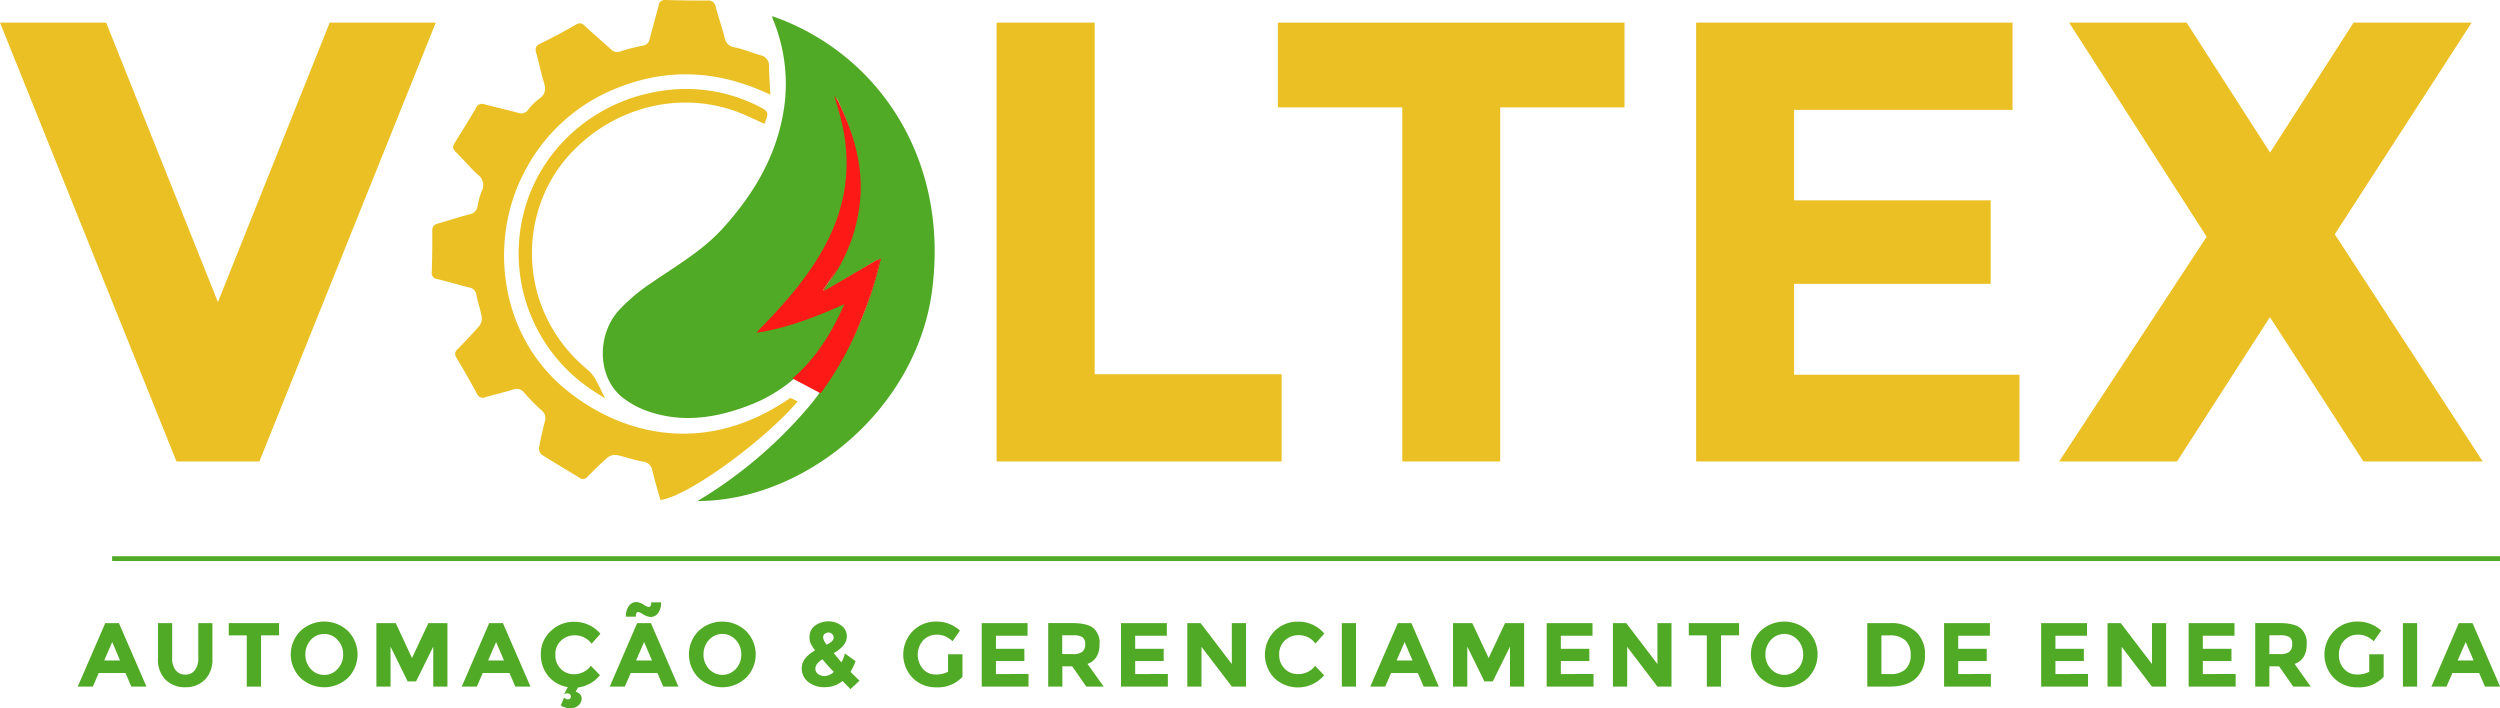 <svg xmlns="http://www.w3.org/2000/svg" viewBox="0 0 593.78 168.18"><defs><style>.cls-1{fill:#ebc025;}.cls-2{fill:#51aa25;}.cls-3{fill:#fd1a16;}.cls-4{fill:none;}</style></defs><title>Ativo 1</title><g id="Camada_2" data-name="Camada 2"><g id="Camada_1-2" data-name="Camada 1"><path class="cls-1" d="M78.31,5.37,51.76,71.74,25.21,5.37H0L41.92,109.61H61.6L103.51,5.37Z"></path><path class="cls-1" d="M260,88.88V5.37H236.71V109.61h67.7V88.88Z"></path><path class="cls-1" d="M303.51,5.37V25.5h29.55v84.11h23.26V25.5h29.52V5.37Z"></path><path class="cls-1" d="M426.12,89V67.42h46.69V47.58H426.12V26.1H478V5.37H402.85V109.61h76.81V89Z"></path><path class="cls-1" d="M554.54,55.64,587.05,5.37H559L539.17,36.23,519.34,5.37h-27.9l32.67,50.86-35.05,53.38h28l22.07-34.29,22.22,34.29h28.33Z"></path><path class="cls-2" d="M221.38,69c-3.72,28.3-30.27,50-55.71,50a105.56,105.56,0,0,0,26.39-22.36c1-1.16,1.9-2.37,2.81-3.6a81,81,0,0,0,14-31l-.44-.35-12.55,7.48-.39-.35c11-14.54,10.87-29.84,3.18-45.62.36,1.14.74,2.27,1.05,3.42s.66,2.48.91,3.72c2.46,12.81-.71,24.38-8.17,34.75-3.13,4.36-7.05,8.16-10.62,12.18-.33.38-.83.61-1.09,1.15,7.05-1.19,13.55-3.82,20-6.67.08.31.18.49.12.61-3,6.83-6.83,12.87-12.14,17.46a33.62,33.62,0,0,1-4,3,34.19,34.19,0,0,1-6.55,3.35c-7.66,3-15.6,4.32-23.66,1.72a20.84,20.84,0,0,1-7-3.76c-5.52-4.71-5.84-14.39-.63-20.33A43.38,43.38,0,0,1,155,67c5.83-4,12-7.56,16.79-12.89,7.21-8,12.5-16.86,14.3-27.6a39.86,39.86,0,0,0-2.22-21.2,11.31,11.31,0,0,1-.43-1.15c0-.1,0-.22,0-.32C208.55,12.61,225.5,37.68,221.38,69Z"></path><path class="cls-1" d="M189.47,95.32c-7.27,8.69-25.76,22.53-32.61,23.44-.64-2.3-1.35-4.59-1.92-7a2.51,2.51,0,0,0-2.32-2.14c-2-.33-4-1.11-6.06-1.52a2.81,2.81,0,0,0-2.1.45c-1.72,1.47-3.33,3.07-4.93,4.68a1.31,1.31,0,0,1-1.94.21c-3-1.84-6-3.58-8.91-5.44a1.93,1.93,0,0,1-.65-1.64c.35-2.1.87-4.2,1.38-6.28a2.31,2.31,0,0,0-.79-2.61,51.56,51.56,0,0,1-4.14-4.22,2.18,2.18,0,0,0-2.59-.73c-2.16.67-4.38,1.16-6.53,1.8a1.54,1.54,0,0,1-2.1-.85c-1.55-2.85-3.15-5.69-4.83-8.48a1.43,1.43,0,0,1,.29-2.08c1.78-1.84,3.55-3.68,5.21-5.62a2.9,2.9,0,0,0,.47-2.12c-.31-1.7-.91-3.36-1.24-5.07a2,2,0,0,0-1.76-1.82c-2.52-.63-5-1.41-7.57-2a1.41,1.41,0,0,1-1.27-1.68c.08-3.25.14-6.5.1-9.74,0-1.11.46-1.53,1.43-1.79,2.51-.71,5-1.54,7.52-2.19a2.2,2.2,0,0,0,1.82-2,18.43,18.43,0,0,1,1-3.53,3,3,0,0,0-.87-3.8c-1.88-1.7-3.5-3.7-5.34-5.48-.83-.8-.7-1.39-.18-2.22,1.7-2.71,3.4-5.43,5-8.18a1.59,1.59,0,0,1,2.12-.87c2.63.71,5.3,1.29,7.92,2a2,2,0,0,0,2.39-.77,13.23,13.23,0,0,1,2.6-2.58c1.52-1.05,1.6-2.27,1.11-3.9-.72-2.27-1.13-4.61-1.81-6.91-.33-1.13-.17-1.76,1-2.31C131.16,9,134,7.45,136.74,5.88a1.52,1.52,0,0,1,2.12.22c2,1.9,4.16,3.7,6.2,5.58a2.1,2.1,0,0,0,2.33.52,43.65,43.65,0,0,1,5.23-1.35,1.91,1.91,0,0,0,1.7-1.66c.67-2.64,1.45-5.25,2.12-7.9A1.46,1.46,0,0,1,158.14,0q5,.15,9.92.12A1.73,1.73,0,0,1,170,1.66c.66,2.48,1.49,4.89,2.14,7.37a2.65,2.65,0,0,0,2.28,2.2c2.08.43,4.1,1.26,6.14,1.88a2.48,2.48,0,0,1,2.1,2.55c0,2.14.19,4.26.31,6.83-12.41-5.88-24.55-6.45-36.77-1.44A42,42,0,0,0,125,40c-9,16.15-6.75,38.77,8.77,52,12.39,10.54,32.75,17.17,53.95,2.5Z"></path><path class="cls-1" d="M192.28,91a6.23,6.23,0,0,1-.24.6l-.3-.16Z"></path><path class="cls-1" d="M181.56,29.41c-2.06-.92-4.07-1.94-6.17-2.74-14.16-5.38-30-1.08-40.16,10.11-12.41,13.61-12.66,37.13,4.6,51.27a8.59,8.59,0,0,1,1.8,2.43c.69,1.2,1.25,2.47,2.08,4.13-1.58-1-2.9-1.79-4.12-2.68a38.93,38.93,0,0,1-15.28-41.05C128,35.69,140.84,24.1,156.79,21.64a38,38,0,0,1,23.37,3.6C182.59,26.45,182.68,26.72,181.56,29.41Z"></path><path class="cls-2" d="M28.25,148H25l-6.54,15.08h3.59l1.4-3.24H29.8l1.4,3.24h3.59Zm-3.5,8.87,1.9-4.38,1.86,4.38Z"></path><path class="cls-2" d="M47.1,148v8.33a4.4,4.4,0,0,1-.83,2.85A2.65,2.65,0,0,1,44,160.22a2.74,2.74,0,0,1-2.28-1.05,4.4,4.4,0,0,1-.83-2.85V148H37.52v8.43a6.69,6.69,0,0,0,1.84,5.05A6.44,6.44,0,0,0,44,163.23a6.39,6.39,0,0,0,4.63-1.76,6.7,6.7,0,0,0,1.82-5.05V148Z"></path><path class="cls-2" d="M54.33,148v2.91h4.28v12.17H62V150.9h4.28V148Z"></path><path class="cls-2" d="M82.65,149.87a8.23,8.23,0,0,0-11.29,0,7.87,7.87,0,0,0,0,11.12,8.23,8.23,0,0,0,11.29,0,7.94,7.94,0,0,0,0-11.12Zm-2.46,9A4.11,4.11,0,0,1,77,160.3a4.18,4.18,0,0,1-3.19-1.42,4.91,4.91,0,0,1-1.28-3.43A5,5,0,0,1,73.81,152,4.19,4.19,0,0,1,77,150.58,4.12,4.12,0,0,1,80.19,152a4.91,4.91,0,0,1,1.31,3.44A4.85,4.85,0,0,1,80.19,158.88Z"></path><path class="cls-2" d="M101.75,148l-3.9,8.29L94,148H89.4v15.08h3.36v-9.5l4.06,8.26h2l4.08-8.26v9.5h3.37V148Z"></path><path class="cls-2" d="M119.45,148h-3.26l-6.52,15.08h3.59l1.4-3.24H121l1.4,3.24H126Zm-3.52,8.87,1.9-4.38,1.88,4.38Z"></path><path class="cls-2" d="M142.5,160.36l-2.16-2.22a5,5,0,0,1-4.06,2,4.25,4.25,0,0,1-3.09-1.28,4.51,4.51,0,0,1-1.28-3.37,4.3,4.3,0,0,1,1.36-3.35,4.61,4.61,0,0,1,3.25-1.24,4.9,4.9,0,0,1,4,2l2.08-2.38a8,8,0,0,0-6.22-2.83,7.69,7.69,0,0,0-5.62,2.26,7.2,7.2,0,0,0-2.3,5.4,7.89,7.89,0,0,0,1.78,5.25,7.51,7.51,0,0,0,4.62,2.59l-.89,1.69a1.67,1.67,0,0,1,.77-.2.93.93,0,0,1,.61.22.67.67,0,0,1,.26.53.7.7,0,0,1-.2.48.8.8,0,0,1-.57.19,1.31,1.31,0,0,1-.85-.41l-.81,1.86a4.26,4.26,0,0,0,2.25.69,2.86,2.86,0,0,0,1.94-.69,2.12,2.12,0,0,0,.78-1.62c0-.78-.48-1.33-1.41-1.65l.55-1A8,8,0,0,0,142.5,160.36Z"></path><path class="cls-2" d="M154.68,143.06c0,.75-.2,1.12-.64,1.12a3.81,3.81,0,0,1-1.2-.59,3.37,3.37,0,0,0-1.67-.59,2.1,2.1,0,0,0-1.8.93,4.07,4.07,0,0,0-.71,2.53H151c0-.73.19-1.11.63-1.11a4.84,4.84,0,0,1,1.19.6,3.66,3.66,0,0,0,1.7.59,2.19,2.19,0,0,0,1.8-.93,4.2,4.2,0,0,0,.69-2.55ZM154.6,148h-3.27l-6.51,15.08h3.58l1.41-3.24h6.33l1.39,3.24h3.6Zm-3.53,8.87,1.91-4.38,1.88,4.38Z"></path><path class="cls-2" d="M177.19,149.87a8.21,8.21,0,0,0-11.27,0,7.89,7.89,0,0,0,0,11.12,8.21,8.21,0,0,0,11.27,0,7.87,7.87,0,0,0,0-11.12Zm-2.43,9a4.29,4.29,0,0,1-6.38,0,4.92,4.92,0,0,1-1.29-3.43,5,5,0,0,1,1.29-3.44,4.27,4.27,0,0,1,6.38,0,4.9,4.9,0,0,1,1.3,3.44A4.84,4.84,0,0,1,174.76,158.88Z"></path><path class="cls-2" d="M202,159.57a14.5,14.5,0,0,0,1.21-2.54l-2.54-1.82a8.09,8.09,0,0,1-.81,2.1c-.41-.43-1-1.17-1.82-2.18q3.09-1.8,3.09-3.94a3.07,3.07,0,0,0-1.29-2.61,5,5,0,0,0-3.09-1,5.37,5.37,0,0,0-3.15,1,3.25,3.25,0,0,0-1.32,2.81,3.41,3.41,0,0,0,.32,1.55,8.27,8.27,0,0,0,1,1.52c-2.11,1.23-3.18,2.63-3.18,4.22A4.06,4.06,0,0,0,192,162a6,6,0,0,0,3.92,1.21,6.53,6.53,0,0,0,4.2-1.46l1.88,1.92,2.14-2Zm-6.1-9a1.26,1.26,0,0,1,.85-.34,1.34,1.34,0,0,1,.85.32,1.19,1.19,0,0,1,.4.95c0,.52-.53,1.05-1.62,1.62a3.12,3.12,0,0,1-.87-1.64A1.15,1.15,0,0,1,195.88,150.52Zm0,10a2.61,2.61,0,0,1-1.62-.5,1.53,1.53,0,0,1-.62-1.26c0-.79.56-1.53,1.67-2.22.75.91,1.66,1.92,2.71,3A3.43,3.43,0,0,1,195.9,160.56Z"></path><path class="cls-2" d="M225.17,155.39v4.16a6,6,0,0,1-2.93.65,4,4,0,0,1-3-1.28,5.19,5.19,0,0,1,.06-6.87,4.37,4.37,0,0,1,3.22-1.31,5.09,5.09,0,0,1,1.86.34,7,7,0,0,1,1.87,1.22l1.74-2.53a8.16,8.16,0,0,0-5.65-2.14,7.62,7.62,0,0,0-5.54,2.26,8,8,0,0,0,0,11.16,7.69,7.69,0,0,0,5.58,2.2,8,8,0,0,0,6.22-2.49v-5.37Z"></path><path class="cls-2" d="M236.55,160.1V157h6.75V154.1h-6.75V151h7.51v-3H233.17v15.08h11.12v-3Z"></path><path class="cls-2" d="M258.29,157.69c1.92-.71,2.87-2.28,2.87-4.69a4.61,4.61,0,0,0-1.48-3.83c-1-.79-2.7-1.18-5-1.18h-5.72v15.08h3.36v-4.81h2.34l3.34,4.81h4.14Zm-1.19-2.91a3.58,3.58,0,0,1-2.35.57h-2.46v-4.47h2.54a4.22,4.22,0,0,1,2.25.45,1.87,1.87,0,0,1,.66,1.67A2.23,2.23,0,0,1,257.1,154.78Z"></path><path class="cls-2" d="M269.62,160.1V157h6.77V154.1h-6.77V151h7.52v-3H266.25v15.08h11.13v-3Z"></path><path class="cls-2" d="M292.57,148v9.72L285.16,148H282v15.08h3.37v-9.44l7.21,9.44h3.36V148Z"></path><path class="cls-2" d="M308.21,160.1a4.21,4.21,0,0,1-3.09-1.28,4.51,4.51,0,0,1-1.29-3.37,4.36,4.36,0,0,1,1.35-3.35,4.67,4.67,0,0,1,3.26-1.24,4.82,4.82,0,0,1,4,2l2.1-2.38a8,8,0,0,0-6.21-2.83,7.71,7.71,0,0,0-5.63,2.26,8,8,0,0,0,0,11.16,8.15,8.15,0,0,0,11.8-.69l-2.15-2.22A5,5,0,0,1,308.21,160.1Z"></path><path class="cls-2" d="M318.7,148v15.08h3.37V148Z"></path><path class="cls-2" d="M335.23,148H332l-6.54,15.08H329l1.4-3.24h6.34l1.4,3.24h3.59Zm-3.52,8.87,1.9-4.38,1.88,4.38Z"></path><path class="cls-2" d="M357.47,148l-3.9,8.29L349.69,148h-4.58v15.08h3.39v-9.5l4.06,8.26h2l4.08-8.26v9.5H362V148Z"></path><path class="cls-2" d="M370.72,160.1V157h6.77V154.1h-6.77V151h7.52v-3H367.35v15.08h11.13v-3Z"></path><path class="cls-2" d="M393.66,148v9.72l-7.4-9.72h-3.17v15.08h3.39v-9.44l7.18,9.44H397V148Z"></path><path class="cls-2" d="M401.11,148v2.91h4.28v12.17h3.38V150.9h4.28V148Z"></path><path class="cls-2" d="M429.42,149.87a8.22,8.22,0,0,0-11.28,0,7.92,7.92,0,0,0,0,11.12,8.22,8.22,0,0,0,11.28,0,7.92,7.92,0,0,0,0-11.12Zm-2.45,9a4.27,4.27,0,0,1-6.36,0,4.84,4.84,0,0,1-1.3-3.43,4.9,4.9,0,0,1,1.3-3.44,4.25,4.25,0,0,1,6.36,0,4.9,4.9,0,0,1,1.3,3.44A4.84,4.84,0,0,1,427,158.88Z"></path><path class="cls-2" d="M455,150a8.79,8.79,0,0,0-6.19-2H443.5v15.08h5.17c2.87,0,5-.67,6.41-2a7.39,7.39,0,0,0,2.12-5.58A7.06,7.06,0,0,0,455,150Zm-2.47,9A5.05,5.05,0,0,1,449,160.1h-2.14v-9.18h1.88a5.27,5.27,0,0,1,3.82,1.2,4.54,4.54,0,0,1,1.25,3.43A4.43,4.43,0,0,1,452.57,158.94Z"></path><path class="cls-2" d="M465.1,160.1V157h6.77V154.1H465.1V151h7.53v-3H461.74v15.08h11.12v-3Z"></path><path class="cls-2" d="M488.19,160.1V157h6.75V154.1h-6.75V151h7.5v-3H484.8v15.08h11.13v-3Z"></path><path class="cls-2" d="M511.12,148v9.72L503.71,148h-3.15v15.08h3.37v-9.44l7.19,9.44h3.36V148Z"></path><path class="cls-2" d="M523.2,160.1V157H530V154.1H523.2V151h7.52v-3H519.83v15.08H531v-3Z"></path><path class="cls-2" d="M545,157.69c1.92-.71,2.87-2.28,2.87-4.69a4.57,4.57,0,0,0-1.51-3.83q-1.49-1.18-5-1.18h-5.72v15.08H539v-4.81h2.31l3.35,4.81h4.16Zm-1.19-2.91a3.67,3.67,0,0,1-2.36.57H539v-4.47h2.51a4.31,4.31,0,0,1,2.28.45,1.89,1.89,0,0,1,.63,1.67A2.26,2.26,0,0,1,543.77,154.78Z"></path><path class="cls-2" d="M562.72,155.39v4.16a6,6,0,0,1-2.93.65,4,4,0,0,1-3-1.28,4.72,4.72,0,0,1-1.27-3.41,4.67,4.67,0,0,1,1.33-3.46,4.38,4.38,0,0,1,3.24-1.31,5.15,5.15,0,0,1,1.85.34,6.83,6.83,0,0,1,1.86,1.22l1.76-2.53a8.24,8.24,0,0,0-5.66-2.14,7.62,7.62,0,0,0-5.55,2.26,8,8,0,0,0,0,11.16,7.69,7.69,0,0,0,5.59,2.2,7.93,7.93,0,0,0,6.21-2.49v-5.37Z"></path><path class="cls-2" d="M570.72,148v15.08h3.38V148Z"></path><path class="cls-2" d="M587.25,148H584l-6.51,15.08h3.58l1.41-3.24h6.33l1.41,3.24h3.58Zm-3.53,8.87,1.91-4.38,1.88,4.38Z"></path><rect class="cls-2" x="26.63" y="132.11" width="567.15" height="1.14"></rect><path class="cls-3" d="M195.77,68.89c.42-.63.83-1.26,1.24-1.91-.43.62-.87,1.23-1.33,1.83Z"></path><path class="cls-3" d="M209.33,61.32l-.76.48.3.25a84.75,84.75,0,0,1-4,13.22A81.94,81.94,0,0,0,209,62.37S209.31,61.32,209.33,61.32Z"></path><path class="cls-3" d="M194.91,93a81.2,81.2,0,0,0,14-31l-.3-.25h0l-.14-.11L195.9,69l-.13-.12-.08.12-.2-.18A49.12,49.12,0,0,0,199,63.47c-.65,1.2-1.32,2.37-2,3.51a39.26,39.26,0,0,0,7.37-20.4c.46-8.17-1.8-15.26-5.31-22.54l-.95-1.36c.78,2.45,1.67,5.56,2.18,8.07,3.78,19.82-6.74,34.08-19.93,47.49l-.72.81,1.18-.2.34-.07.11.15a.85.85,0,0,1,.14-.19c6.67-1.23,13-3.76,19.12-6.48,0,0,0,0,0,0l-.28.63c-2.78,6.24-6.51,12.2-11.7,16.71-.42.38-.4.22.06.48l.46.25v0l0,0,2.5,1.32.17.09h0l.13.07,2.84,1.5.2.11.14-.19a77.7,77.7,0,0,0,9.83-18,82.56,82.56,0,0,1-10,17.77Zm-2.63-2,0,.08,0,0Zm-.45.37v0h0Z"></path><path class="cls-3" d="M195.6,68.91l.08-.1-.1-.09Z"></path><line class="cls-4" x1="206.2" y1="99.1" x2="194.87" y2="93.08"></line><line class="cls-4" x1="188.75" y1="89.83" x2="187.57" y2="89.2"></line><path class="cls-4" d="M194.87,93.08c-.91,1.23-1.84,2.44-2.81,3.6l-2.59-1.36-1.71-.91-3-1.59a33.62,33.62,0,0,0,4-3l3,1.59.3.16Z"></path><line class="cls-4" x1="193.33" y1="97.36" x2="192.06" y2="96.68"></line></g></g></svg>
